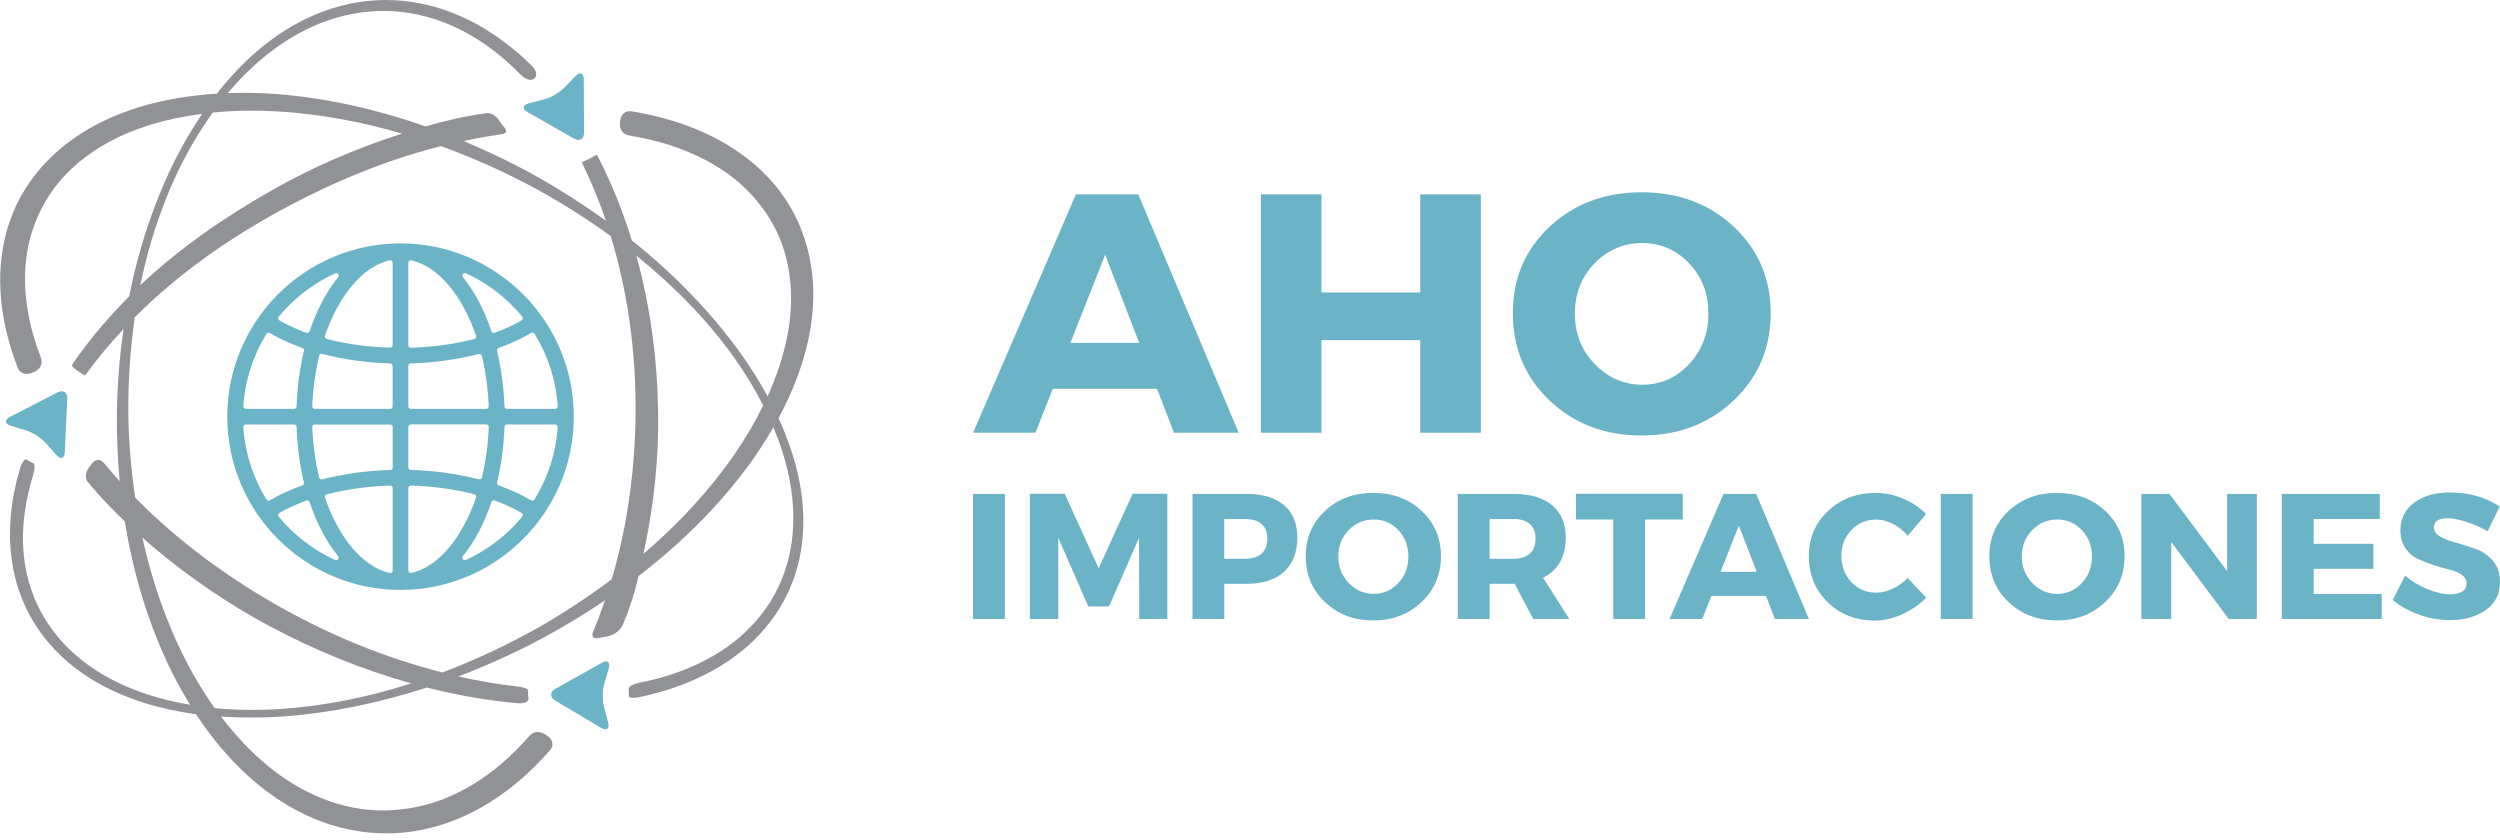 <svg width="256" height="86" viewBox="0 0 256 86" fill="none" xmlns="http://www.w3.org/2000/svg">
<g clip-path="url(#clip0_7_74)">
<path d="M75.271 46.447C72.646 50.246 69.452 53.671 65.884 56.723C65.944 56.468 65.997 56.213 66.05 55.941C66.987 51.467 67.449 46.91 67.395 42.358C67.324 36.919 66.619 31.449 65.162 26.181C69.007 29.28 72.474 32.794 75.295 36.788C76.362 38.299 77.322 39.882 78.151 41.523C77.316 43.224 76.344 44.871 75.265 46.447M55.034 64.314C51.923 66.05 48.67 67.585 45.31 68.859C39.473 67.384 33.855 65.061 28.658 62.139C23.218 59.075 18.145 55.336 13.843 50.957C13.422 48.107 13.179 45.233 13.138 42.358C13.114 39.07 13.327 35.757 13.802 32.492C18.21 28.071 23.378 24.439 29.061 21.363C34.163 18.613 39.556 16.379 45.161 14.963C48.421 16.142 51.591 17.57 54.631 19.194C57.369 20.681 60.018 22.347 62.536 24.172C64.338 30.056 65.132 36.237 65.084 42.358C65.025 48.077 64.267 53.831 62.637 59.319C60.219 61.132 57.677 62.809 55.04 64.314H55.034ZM28.747 72.599C26.501 72.747 24.231 72.729 21.985 72.516C20.966 71.082 20.041 69.57 19.224 68.018C17.078 63.923 15.567 59.55 14.578 55.046C14.993 55.413 15.407 55.781 15.852 56.154C19.443 59.164 23.348 61.825 27.496 64.059C32.113 66.53 37.025 68.557 42.115 69.979C37.79 71.366 33.31 72.29 28.741 72.599H28.747ZM18.762 16.48C19.639 14.761 20.652 13.102 21.79 11.526C23.947 11.313 26.133 11.283 28.314 11.402C32.675 11.65 36.99 12.456 41.185 13.683C41.084 13.713 40.995 13.742 40.895 13.772C36.367 15.236 32.006 17.132 27.899 19.449C22.898 22.287 18.358 25.44 14.37 29.197C15.271 24.8 16.693 20.515 18.756 16.48H18.762ZM83.147 27.911C82.88 25.553 82.127 23.212 80.889 21.12C79.656 19.022 77.914 17.203 75.917 15.775C73.92 14.335 71.668 13.274 69.345 12.515C67.81 12.024 66.246 11.656 64.67 11.396C64.012 11.289 63.567 11.757 63.496 12.421C63.496 12.456 63.49 12.492 63.484 12.521C63.401 13.185 63.739 13.76 64.397 13.867C65.796 14.098 67.176 14.412 68.516 14.838C70.631 15.514 72.64 16.456 74.4 17.707C76.166 18.945 77.635 20.515 78.755 22.293C81.013 25.873 81.458 30.317 80.599 34.519C80.178 36.593 79.49 38.619 78.602 40.581C77.807 39.123 76.918 37.707 75.964 36.35C72.818 31.941 68.978 28.03 64.699 24.616C63.781 21.642 62.625 18.732 61.173 15.947C61.161 15.923 61.15 15.899 61.132 15.876C61.108 15.834 60.966 15.899 60.8 16.006C60.705 16.071 60.604 16.13 60.504 16.184C60.35 16.267 60.196 16.344 60.035 16.409C59.775 16.515 59.562 16.604 59.573 16.628C59.585 16.646 59.591 16.664 59.597 16.675C60.545 18.602 61.357 20.581 62.044 22.602C59.852 21.019 57.576 19.55 55.224 18.216C52.729 16.812 50.133 15.556 47.467 14.435C48.735 14.169 50.009 13.938 51.289 13.76C51.953 13.671 51.97 13.393 51.526 12.901C51.431 12.8 51.348 12.687 51.283 12.581C50.927 12.018 50.453 11.496 49.79 11.591C47.484 11.917 45.642 12.344 43.579 12.942C38.714 11.236 33.642 10.062 28.427 9.641C26.738 9.511 25.031 9.47 23.324 9.529C24.433 8.219 25.642 6.993 26.969 5.896C28.711 4.456 30.649 3.241 32.753 2.4C34.844 1.558 37.126 1.108 39.366 1.12C41.653 1.138 43.887 1.624 45.967 2.495C48.041 3.366 49.944 4.61 51.633 6.062C52.225 6.572 52.788 7.105 53.327 7.662C53.795 8.142 54.382 8.302 54.708 8.053C55.034 7.81 54.969 7.253 54.495 6.779C53.884 6.175 53.25 5.588 52.581 5.037C50.755 3.538 48.711 2.258 46.471 1.369C44.255 0.468 41.807 -0.012 39.407 -2.9826e-05C36.954 0.018 34.56 0.533 32.35 1.464C30.133 2.388 28.13 3.692 26.353 5.209C24.806 6.536 23.437 8.018 22.204 9.594C19.484 9.76 16.776 10.187 14.139 11.004C11.822 11.727 9.57 12.753 7.567 14.163C5.559 15.562 3.816 17.357 2.536 19.425C1.25 21.493 0.474 23.84 0.172 26.204C-0.136 28.575 0.03 30.969 0.504 33.268C0.818 34.767 1.262 36.225 1.807 37.647C2.044 38.27 2.69 38.435 3.301 38.163C3.36 38.139 3.425 38.11 3.484 38.086C4.101 37.837 4.427 37.262 4.19 36.634C3.704 35.378 3.307 34.092 3.028 32.788C2.584 30.702 2.43 28.569 2.684 26.495C2.927 24.415 3.615 22.412 4.67 20.599C6.791 16.942 10.601 14.347 14.838 12.96C16.729 12.332 18.69 11.917 20.693 11.662C19.715 13.108 18.838 14.613 18.044 16.148C15.769 20.658 14.198 25.452 13.221 30.358C11.153 32.433 9.227 34.673 7.502 37.167C7.455 37.233 7.413 37.298 7.372 37.363C7.301 37.47 7.55 37.701 7.893 37.932C8.113 38.08 8.326 38.228 8.516 38.347C8.545 38.364 8.581 38.388 8.61 38.406C8.664 38.435 8.723 38.435 8.747 38.406C8.759 38.388 8.77 38.364 8.782 38.347C9.985 36.699 11.283 35.158 12.652 33.689C12.237 36.563 12.006 39.461 11.97 42.358C11.947 44.658 12.041 46.969 12.255 49.268C11.716 48.67 11.176 48.059 10.667 47.437C10.24 46.922 9.73 47.01 9.345 47.556C9.304 47.615 9.256 47.68 9.209 47.733C8.788 48.255 8.61 48.901 9.037 49.416C10.252 50.88 11.479 52.154 12.788 53.398C13.636 58.696 15.17 63.899 17.582 68.788C18.151 69.938 18.785 71.064 19.461 72.166C17.962 71.911 16.48 71.567 15.046 71.093C12.871 70.37 10.797 69.381 8.984 68.059C7.17 66.75 5.624 65.09 4.516 63.23C3.39 61.327 2.708 59.241 2.459 57.09C2.216 54.933 2.394 52.747 2.868 50.619C3.01 49.979 3.182 49.345 3.372 48.717C3.573 48.083 3.597 47.514 3.413 47.431C3.301 47.384 3.194 47.33 3.087 47.271C2.969 47.206 2.856 47.135 2.744 47.064C2.56 46.939 2.24 47.342 2.05 47.976C1.819 48.758 1.618 49.553 1.458 50.353C1.013 52.61 0.871 54.939 1.191 57.239C1.487 59.532 2.27 61.795 3.49 63.775C4.735 65.796 6.4 67.514 8.35 68.883C10.293 70.246 12.48 71.253 14.744 71.97C16.486 72.516 18.27 72.889 20.071 73.132C21.707 75.627 23.644 77.95 25.967 79.953C27.787 81.505 29.843 82.856 32.118 83.81C34.394 84.776 36.895 85.316 39.413 85.339C41.938 85.369 44.45 84.835 46.75 83.905C49.055 82.969 51.141 81.641 52.995 80.101C54.204 79.082 55.307 77.985 56.326 76.818C56.764 76.314 56.593 75.71 56.035 75.336C55.988 75.307 55.941 75.271 55.887 75.236C55.342 74.844 54.649 74.856 54.216 75.354C53.31 76.385 52.344 77.357 51.295 78.252C49.624 79.662 47.763 80.853 45.754 81.683C43.745 82.519 41.588 82.951 39.413 82.987C35.04 83.064 30.779 81.209 27.401 78.4C25.624 76.93 24.041 75.23 22.643 73.381C24.705 73.517 26.773 73.505 28.824 73.381C33.902 73.019 38.886 71.97 43.698 70.406C46.755 71.176 49.867 71.733 53.025 72.012C53.689 72.071 54.163 71.852 54.115 71.538C54.092 71.348 54.074 71.159 54.074 70.963C54.074 70.868 54.074 70.779 54.086 70.684C54.098 70.53 53.576 70.359 52.913 70.287C50.904 70.056 48.913 69.713 46.939 69.268C49.932 68.13 52.842 66.803 55.639 65.304C57.801 64.136 59.911 62.856 61.95 61.481C61.588 62.53 61.197 63.579 60.764 64.604C60.504 65.221 60.764 65.464 61.416 65.31C61.642 65.256 61.867 65.215 62.104 65.185C62.761 65.096 63.526 64.599 63.781 63.982C64.539 62.145 64.984 60.681 65.393 58.987C69.713 55.662 73.618 51.834 76.812 47.443C77.665 46.258 78.465 45.019 79.194 43.751C79.893 45.416 80.444 47.135 80.806 48.889C81.239 51.046 81.369 53.256 81.084 55.419C80.8 57.57 80.071 59.68 78.933 61.529C77.772 63.407 76.219 65.013 74.388 66.299C72.557 67.579 70.477 68.527 68.314 69.203C67.39 69.487 66.447 69.719 65.493 69.908C64.841 70.038 64.344 70.305 64.367 70.542C64.385 70.684 64.397 70.827 64.397 70.969C64.397 71.076 64.397 71.182 64.379 71.289C64.367 71.461 64.877 71.514 65.529 71.372C66.619 71.141 67.704 70.85 68.77 70.501C71.04 69.742 73.227 68.687 75.153 67.283C77.084 65.89 78.744 64.113 79.935 62.115C81.144 60.077 81.873 57.843 82.139 55.55C82.406 53.262 82.228 50.951 81.742 48.717C81.292 46.678 80.587 44.711 79.722 42.821C81.055 40.344 82.115 37.718 82.738 34.951C83.242 32.675 83.431 30.299 83.159 27.935L83.147 27.911Z" fill="#919295"/>
<path d="M54.145 10.584L55.763 10.163C56.409 9.997 57.304 9.47 57.766 8.99L58.927 7.787C59.39 7.307 59.769 7.461 59.775 8.124L59.793 10.85L59.81 13.576C59.81 14.24 59.348 14.518 58.767 14.187L56.397 12.835L54.027 11.484C53.446 11.153 53.499 10.75 54.145 10.584ZM62.341 68.433L61.873 70.038C61.683 70.678 61.671 71.716 61.843 72.361L62.276 73.979C62.447 74.619 62.121 74.868 61.553 74.53L59.206 73.138L56.859 71.745C56.284 71.401 56.29 70.862 56.871 70.536L59.247 69.203L61.624 67.87C62.204 67.544 62.524 67.799 62.335 68.439L62.341 68.433ZM1.108 43.597C0.474 43.401 0.433 42.998 1.025 42.69L3.449 41.44L5.873 40.19C6.465 39.881 6.921 40.172 6.886 40.841L6.761 43.567L6.637 46.293C6.607 46.957 6.222 47.099 5.778 46.596L4.664 45.345C4.219 44.847 3.348 44.284 2.708 44.089L1.108 43.597Z" fill="#6BB3C6"/>
<path d="M34.424 27.964C34.388 27.964 34.353 27.97 34.317 27.988C32.095 29.007 30.098 30.542 28.545 32.427C28.498 32.486 28.474 32.563 28.492 32.634C28.504 32.705 28.551 32.77 28.616 32.812C29.428 33.28 30.353 33.707 31.372 34.074C31.401 34.086 31.431 34.092 31.461 34.092C31.496 34.092 31.538 34.086 31.573 34.068C31.639 34.038 31.686 33.985 31.704 33.92C32.438 31.733 33.422 29.873 34.625 28.385C34.702 28.29 34.702 28.16 34.625 28.065C34.578 28 34.501 27.964 34.424 27.964ZM47.603 27.964C47.526 27.964 47.449 28 47.401 28.065C47.33 28.16 47.33 28.29 47.401 28.385C48.61 29.867 49.594 31.733 50.323 33.92C50.347 33.985 50.394 34.038 50.453 34.068C50.489 34.086 50.525 34.092 50.566 34.092C50.596 34.092 50.625 34.092 50.655 34.074C51.662 33.713 52.587 33.286 53.41 32.806C53.476 32.77 53.523 32.705 53.535 32.628C53.547 32.557 53.529 32.48 53.481 32.421C51.929 30.536 49.932 28.996 47.716 27.982C47.68 27.964 47.645 27.959 47.609 27.959L47.603 27.964ZM39.959 26.655C39.959 26.655 39.923 26.655 39.899 26.655C37.203 27.271 34.726 30.157 33.274 34.382C33.25 34.447 33.256 34.524 33.292 34.584C33.327 34.649 33.387 34.69 33.452 34.708C35.478 35.23 37.665 35.532 39.947 35.603H39.953C40.018 35.603 40.083 35.579 40.13 35.532C40.184 35.484 40.207 35.419 40.207 35.348V26.904C40.207 26.827 40.172 26.75 40.113 26.702C40.065 26.667 40.012 26.649 39.953 26.649L39.959 26.655ZM42.068 26.655C42.009 26.655 41.956 26.673 41.908 26.708C41.849 26.756 41.813 26.833 41.813 26.91V35.354C41.813 35.425 41.843 35.49 41.89 35.538C41.938 35.585 42.003 35.609 42.068 35.609H42.074C44.356 35.538 46.542 35.236 48.569 34.714C48.64 34.696 48.699 34.649 48.729 34.59C48.764 34.524 48.77 34.453 48.747 34.382C47.301 30.157 44.824 27.271 42.121 26.655C42.104 26.655 42.086 26.655 42.062 26.655H42.068ZM27.508 34.062C27.419 34.062 27.336 34.104 27.289 34.187C25.908 36.415 25.084 38.975 24.913 41.594C24.913 41.665 24.93 41.736 24.984 41.784C25.031 41.837 25.102 41.867 25.173 41.867H30.116C30.252 41.867 30.364 41.76 30.37 41.618C30.436 39.644 30.69 37.736 31.123 35.929C31.153 35.798 31.081 35.668 30.957 35.627C29.724 35.188 28.605 34.678 27.639 34.104C27.597 34.08 27.55 34.068 27.508 34.068V34.062ZM32.93 36.237C32.883 36.237 32.836 36.249 32.8 36.273C32.741 36.308 32.699 36.367 32.681 36.433C32.285 38.08 32.047 39.822 31.976 41.6C31.976 41.671 32 41.736 32.047 41.79C32.095 41.843 32.166 41.867 32.231 41.867H39.953C40.095 41.867 40.207 41.754 40.207 41.612V37.47C40.207 37.333 40.095 37.215 39.959 37.215C37.523 37.138 35.176 36.812 32.99 36.243C32.966 36.243 32.948 36.237 32.925 36.237H32.93ZM49.096 36.237C49.096 36.237 49.055 36.237 49.031 36.243C46.844 36.812 44.504 37.138 42.062 37.215C41.926 37.215 41.813 37.333 41.813 37.47V41.612C41.813 41.754 41.926 41.867 42.068 41.867H49.79C49.861 41.867 49.926 41.837 49.973 41.79C50.021 41.742 50.044 41.671 50.044 41.6C49.973 39.822 49.736 38.08 49.339 36.433C49.322 36.367 49.28 36.308 49.221 36.273C49.179 36.249 49.132 36.237 49.09 36.237H49.096ZM54.513 34.062C54.465 34.062 54.424 34.074 54.382 34.098C53.41 34.673 52.296 35.188 51.064 35.627C50.939 35.668 50.868 35.804 50.898 35.929C51.33 37.736 51.585 39.65 51.656 41.618C51.656 41.754 51.775 41.867 51.911 41.867H56.853C56.925 41.867 56.99 41.837 57.043 41.784C57.09 41.73 57.114 41.665 57.114 41.594C56.942 38.975 56.118 36.415 54.738 34.187C54.69 34.11 54.607 34.068 54.519 34.068L54.513 34.062ZM42.068 43.467C41.926 43.467 41.813 43.579 41.813 43.721V47.864C41.813 48 41.926 48.118 42.062 48.118C44.498 48.19 46.844 48.516 49.031 49.084C49.055 49.084 49.073 49.09 49.096 49.09C49.144 49.09 49.185 49.078 49.227 49.055C49.286 49.019 49.327 48.966 49.345 48.895C49.742 47.247 49.979 45.511 50.05 43.727C50.05 43.656 50.027 43.591 49.979 43.538C49.932 43.49 49.867 43.461 49.796 43.461H42.074L42.068 43.467ZM32.231 43.467C32.16 43.467 32.095 43.496 32.047 43.544C32 43.591 31.976 43.662 31.976 43.733C32.047 45.517 32.285 47.253 32.681 48.901C32.699 48.966 32.741 49.025 32.8 49.061C32.842 49.084 32.883 49.096 32.93 49.096C32.954 49.096 32.972 49.096 32.996 49.09C35.182 48.522 37.529 48.196 39.965 48.124C40.101 48.124 40.213 48.006 40.213 47.87V43.727C40.213 43.585 40.101 43.473 39.959 43.473H32.237L32.231 43.467ZM25.173 43.467C25.102 43.467 25.031 43.496 24.984 43.55C24.936 43.603 24.913 43.674 24.913 43.739C25.084 46.358 25.908 48.919 27.289 51.147C27.336 51.224 27.419 51.265 27.508 51.265C27.556 51.265 27.597 51.253 27.639 51.23C28.61 50.655 29.724 50.139 30.957 49.707C31.081 49.665 31.153 49.535 31.123 49.404C30.69 47.597 30.436 45.683 30.37 43.715C30.37 43.579 30.252 43.467 30.116 43.467H25.173ZM51.911 43.467C51.775 43.467 51.656 43.573 51.656 43.715C51.591 45.683 51.336 47.603 50.898 49.404C50.868 49.535 50.939 49.659 51.064 49.707C52.296 50.145 53.41 50.655 54.382 51.236C54.424 51.259 54.471 51.271 54.513 51.271C54.596 51.271 54.678 51.23 54.732 51.147C56.113 48.919 56.936 46.358 57.108 43.739C57.108 43.668 57.09 43.597 57.037 43.55C56.99 43.496 56.919 43.467 56.847 43.467H51.905H51.911ZM50.566 51.236C50.53 51.236 50.489 51.242 50.453 51.259C50.388 51.289 50.341 51.342 50.323 51.407C49.588 53.594 48.605 55.461 47.401 56.942C47.325 57.037 47.325 57.167 47.401 57.262C47.449 57.327 47.526 57.363 47.603 57.363C47.639 57.363 47.674 57.357 47.71 57.339C49.932 56.32 51.923 54.785 53.476 52.901C53.523 52.842 53.541 52.764 53.529 52.693C53.517 52.616 53.47 52.557 53.404 52.516C52.581 52.041 51.656 51.615 50.649 51.247C50.619 51.236 50.59 51.23 50.56 51.23L50.566 51.236ZM31.461 51.242C31.431 51.242 31.401 51.242 31.372 51.259C30.358 51.627 29.434 52.053 28.616 52.522C28.551 52.557 28.504 52.622 28.492 52.699C28.48 52.776 28.498 52.847 28.545 52.907C30.098 54.791 32.095 56.326 34.317 57.345C34.353 57.363 34.388 57.369 34.424 57.369C34.501 57.369 34.578 57.333 34.625 57.268C34.696 57.173 34.696 57.043 34.625 56.948C33.416 55.467 32.438 53.606 31.704 51.413C31.68 51.348 31.633 51.295 31.573 51.265C31.538 51.247 31.502 51.242 31.461 51.242ZM39.947 49.724C37.665 49.796 35.478 50.098 33.452 50.619C33.381 50.637 33.322 50.684 33.292 50.744C33.256 50.809 33.25 50.88 33.274 50.951C34.72 55.17 37.197 58.062 39.899 58.673C39.917 58.673 39.935 58.678 39.959 58.678C40.018 58.678 40.071 58.661 40.118 58.625C40.178 58.578 40.213 58.501 40.213 58.424V49.979C40.213 49.908 40.184 49.843 40.136 49.796C40.089 49.748 40.024 49.724 39.959 49.724H39.953H39.947ZM42.068 49.724C42.003 49.724 41.938 49.754 41.89 49.796C41.843 49.843 41.813 49.908 41.813 49.979V58.424C41.813 58.501 41.849 58.578 41.908 58.625C41.956 58.661 42.009 58.678 42.068 58.678C42.086 58.678 42.104 58.678 42.127 58.673C44.824 58.062 47.301 55.17 48.753 50.945C48.776 50.874 48.77 50.803 48.735 50.738C48.699 50.673 48.64 50.631 48.575 50.613C46.548 50.092 44.361 49.79 42.08 49.718C42.08 49.718 42.08 49.718 42.074 49.718L42.068 49.724ZM41.013 60.409C31.23 60.409 23.271 52.45 23.271 42.667C23.271 32.883 31.23 24.924 41.013 24.924C50.797 24.924 58.756 32.883 58.756 42.667C58.756 52.45 50.797 60.409 41.013 60.409Z" fill="#6BB3C6"/>
<path d="M116.658 35.111L113.167 26.08L109.612 35.111H116.658ZM118.477 39.816H107.805L106.027 44.314H99.644L110.175 19.899H116.557L126.845 44.314H120.219L118.477 39.816Z" fill="#6BB3C6"/>
<path d="M151.638 44.314H145.434V34.833H135.318V44.314H129.114V19.905H135.318V29.95H145.434V19.905H151.638V44.314Z" fill="#6BB3C6"/>
<path d="M168.172 24.889C166.264 24.889 164.64 25.582 163.289 26.963C161.938 28.35 161.268 30.062 161.268 32.107C161.268 34.151 161.95 35.881 163.307 37.286C164.67 38.69 166.287 39.395 168.172 39.395C170.056 39.395 171.656 38.69 172.966 37.286C174.281 35.881 174.939 34.151 174.939 32.107C174.939 30.062 174.281 28.344 172.966 26.963C171.65 25.582 170.056 24.889 168.172 24.889ZM168.101 19.692C171.893 19.692 175.04 20.871 177.553 23.23C180.065 25.588 181.321 28.539 181.321 32.071C181.321 35.603 180.059 38.607 177.535 41.001C175.01 43.395 171.87 44.593 168.101 44.593C164.332 44.593 161.197 43.401 158.684 41.019C156.172 38.637 154.916 35.656 154.916 32.071C154.916 28.486 156.172 25.558 158.684 23.212C161.197 20.865 164.332 19.692 168.101 19.692Z" fill="#6BB3C6"/>
<path d="M102.898 50.578H99.638V63.384H102.898V50.578Z" fill="#6BB3C6"/>
<path d="M119.532 63.384H116.658L116.64 55.064L113.564 62.104H111.443L108.367 55.064V63.384H105.458V50.56H109.025L112.504 58.193L115.982 50.56H119.532V63.384Z" fill="#6BB3C6"/>
<path d="M125.363 53.144V57.221H127.52C128.237 57.221 128.794 57.043 129.185 56.693C129.576 56.338 129.772 55.828 129.772 55.158C129.772 54.489 129.576 53.997 129.185 53.659C128.794 53.316 128.237 53.15 127.52 53.15H125.363V53.144ZM122.11 50.578H127.692C129.328 50.578 130.596 50.963 131.496 51.739C132.397 52.516 132.848 53.612 132.848 55.04C132.848 56.539 132.397 57.707 131.496 58.536C130.596 59.366 129.328 59.781 127.692 59.781H125.369V63.384H122.11V50.578Z" fill="#6BB3C6"/>
<path d="M140.664 53.197C139.662 53.197 138.809 53.559 138.104 54.287C137.399 55.01 137.043 55.911 137.043 56.984C137.043 58.056 137.399 58.963 138.116 59.704C138.827 60.444 139.68 60.812 140.67 60.812C141.659 60.812 142.495 60.444 143.188 59.704C143.876 58.963 144.219 58.062 144.219 56.984C144.219 55.905 143.876 55.01 143.188 54.287C142.501 53.564 141.659 53.197 140.67 53.197M140.622 50.471C142.607 50.471 144.261 51.087 145.582 52.326C146.898 53.564 147.556 55.111 147.556 56.966C147.556 58.821 146.892 60.391 145.57 61.647C144.249 62.904 142.596 63.532 140.622 63.532C138.649 63.532 137.001 62.91 135.68 61.659C134.364 60.409 133.707 58.844 133.707 56.966C133.707 55.087 134.364 53.553 135.68 52.32C136.996 51.087 138.643 50.471 140.622 50.471Z" fill="#6BB3C6"/>
<path d="M152.533 57.221H155.004C155.709 57.221 156.261 57.043 156.652 56.693C157.043 56.338 157.238 55.828 157.238 55.158C157.238 54.489 157.043 53.997 156.652 53.659C156.261 53.316 155.709 53.15 155.004 53.15H152.533V57.227V57.221ZM157.001 63.384L155.099 59.781H152.539V63.384H149.28V50.578H155.004C156.699 50.578 158.009 50.963 158.939 51.739C159.863 52.516 160.332 53.612 160.332 55.04C160.332 57.013 159.555 58.388 158.009 59.158L160.699 63.384H157.001Z" fill="#6BB3C6"/>
<path d="M172.314 53.197H168.451V63.384H165.197V53.197H161.375V50.56H172.314V53.197Z" fill="#6BB3C6"/>
<path d="M179.887 58.554L178.056 53.813L176.19 58.554H179.887ZM180.841 61.025H175.241L174.311 63.384H170.963L176.486 50.578H179.834L185.233 63.384H181.754L180.841 61.025Z" fill="#6BB3C6"/>
<path d="M192.071 50.471C193.025 50.471 193.962 50.667 194.88 51.058C195.799 51.449 196.587 51.97 197.233 52.634L195.348 54.868C194.933 54.358 194.436 53.95 193.855 53.653C193.274 53.357 192.699 53.203 192.125 53.203C191.111 53.203 190.264 53.559 189.582 54.276C188.901 54.987 188.557 55.87 188.557 56.919C188.557 57.967 188.901 58.886 189.582 59.609C190.264 60.326 191.111 60.687 192.125 60.687C192.664 60.687 193.221 60.551 193.796 60.284C194.376 60.018 194.892 59.65 195.342 59.188L197.245 61.203C196.551 61.908 195.728 62.477 194.785 62.904C193.837 63.33 192.895 63.544 191.959 63.544C190.033 63.544 188.427 62.916 187.147 61.659C185.867 60.403 185.227 58.833 185.227 56.954C185.227 55.075 185.879 53.57 187.182 52.332C188.486 51.093 190.116 50.477 192.065 50.477" fill="#6BB3C6"/>
<path d="M201.991 50.578H198.732V63.384H201.991V50.578Z" fill="#6BB3C6"/>
<path d="M210.661 53.197C209.659 53.197 208.806 53.559 208.101 54.287C207.396 55.01 207.04 55.911 207.04 56.984C207.04 58.056 207.396 58.963 208.113 59.704C208.824 60.444 209.677 60.812 210.667 60.812C211.656 60.812 212.492 60.444 213.185 59.704C213.873 58.963 214.216 58.062 214.216 56.984C214.216 55.905 213.873 55.01 213.185 54.287C212.498 53.564 211.656 53.197 210.667 53.197M210.625 50.471C212.61 50.471 214.264 51.087 215.585 52.326C216.901 53.564 217.559 55.111 217.559 56.966C217.559 58.821 216.895 60.391 215.573 61.647C214.252 62.904 212.599 63.532 210.625 63.532C208.652 63.532 207.005 62.91 205.683 61.659C204.367 60.409 203.71 58.844 203.71 56.966C203.71 55.087 204.367 53.553 205.683 52.32C206.999 51.087 208.646 50.471 210.625 50.471Z" fill="#6BB3C6"/>
<path d="M231.099 63.384H228.225L222.335 55.502V63.384H219.277V50.578H222.151L228.059 58.483V50.578H231.099V63.384Z" fill="#6BB3C6"/>
<path d="M243.686 53.144H236.919V55.686H243.028V58.246H236.919V60.824H243.888V63.384H233.659V50.578H243.686V53.144Z" fill="#6BB3C6"/>
<path d="M250.916 50.435C252.83 50.435 254.513 50.91 255.964 51.864L254.738 54.406C254.068 54.015 253.345 53.695 252.581 53.446C251.81 53.197 251.164 53.072 250.643 53.072C249.707 53.072 249.233 53.381 249.233 54.003C249.233 54.406 249.464 54.726 249.926 54.975C250.388 55.218 250.951 55.431 251.621 55.609C252.284 55.787 252.948 56 253.612 56.249C254.276 56.498 254.839 56.907 255.307 57.464C255.769 58.027 256 58.732 256 59.585C256 60.818 255.52 61.778 254.554 62.465C253.588 63.153 252.367 63.496 250.874 63.496C249.813 63.496 248.764 63.312 247.727 62.945C246.69 62.578 245.79 62.08 245.019 61.446L246.282 58.939C246.927 59.502 247.692 59.959 248.569 60.32C249.446 60.681 250.228 60.859 250.91 60.859C251.431 60.859 251.84 60.764 252.136 60.575C252.427 60.385 252.575 60.107 252.575 59.745C252.575 59.384 252.409 59.093 252.071 58.856C251.733 58.619 251.319 58.441 250.815 58.329C250.317 58.21 249.772 58.056 249.185 57.861C248.599 57.665 248.059 57.452 247.556 57.221C247.058 56.99 246.637 56.622 246.305 56.112C245.967 55.609 245.802 54.998 245.802 54.293C245.802 53.12 246.27 52.184 247.2 51.484C248.13 50.785 249.369 50.43 250.904 50.43" fill="#6BB3C6"/>
</g>
<defs>
<clipPath id="clip0_7_74">
<rect width="256" height="85.333" fill="white"/>
</clipPath>
</defs>
</svg>
